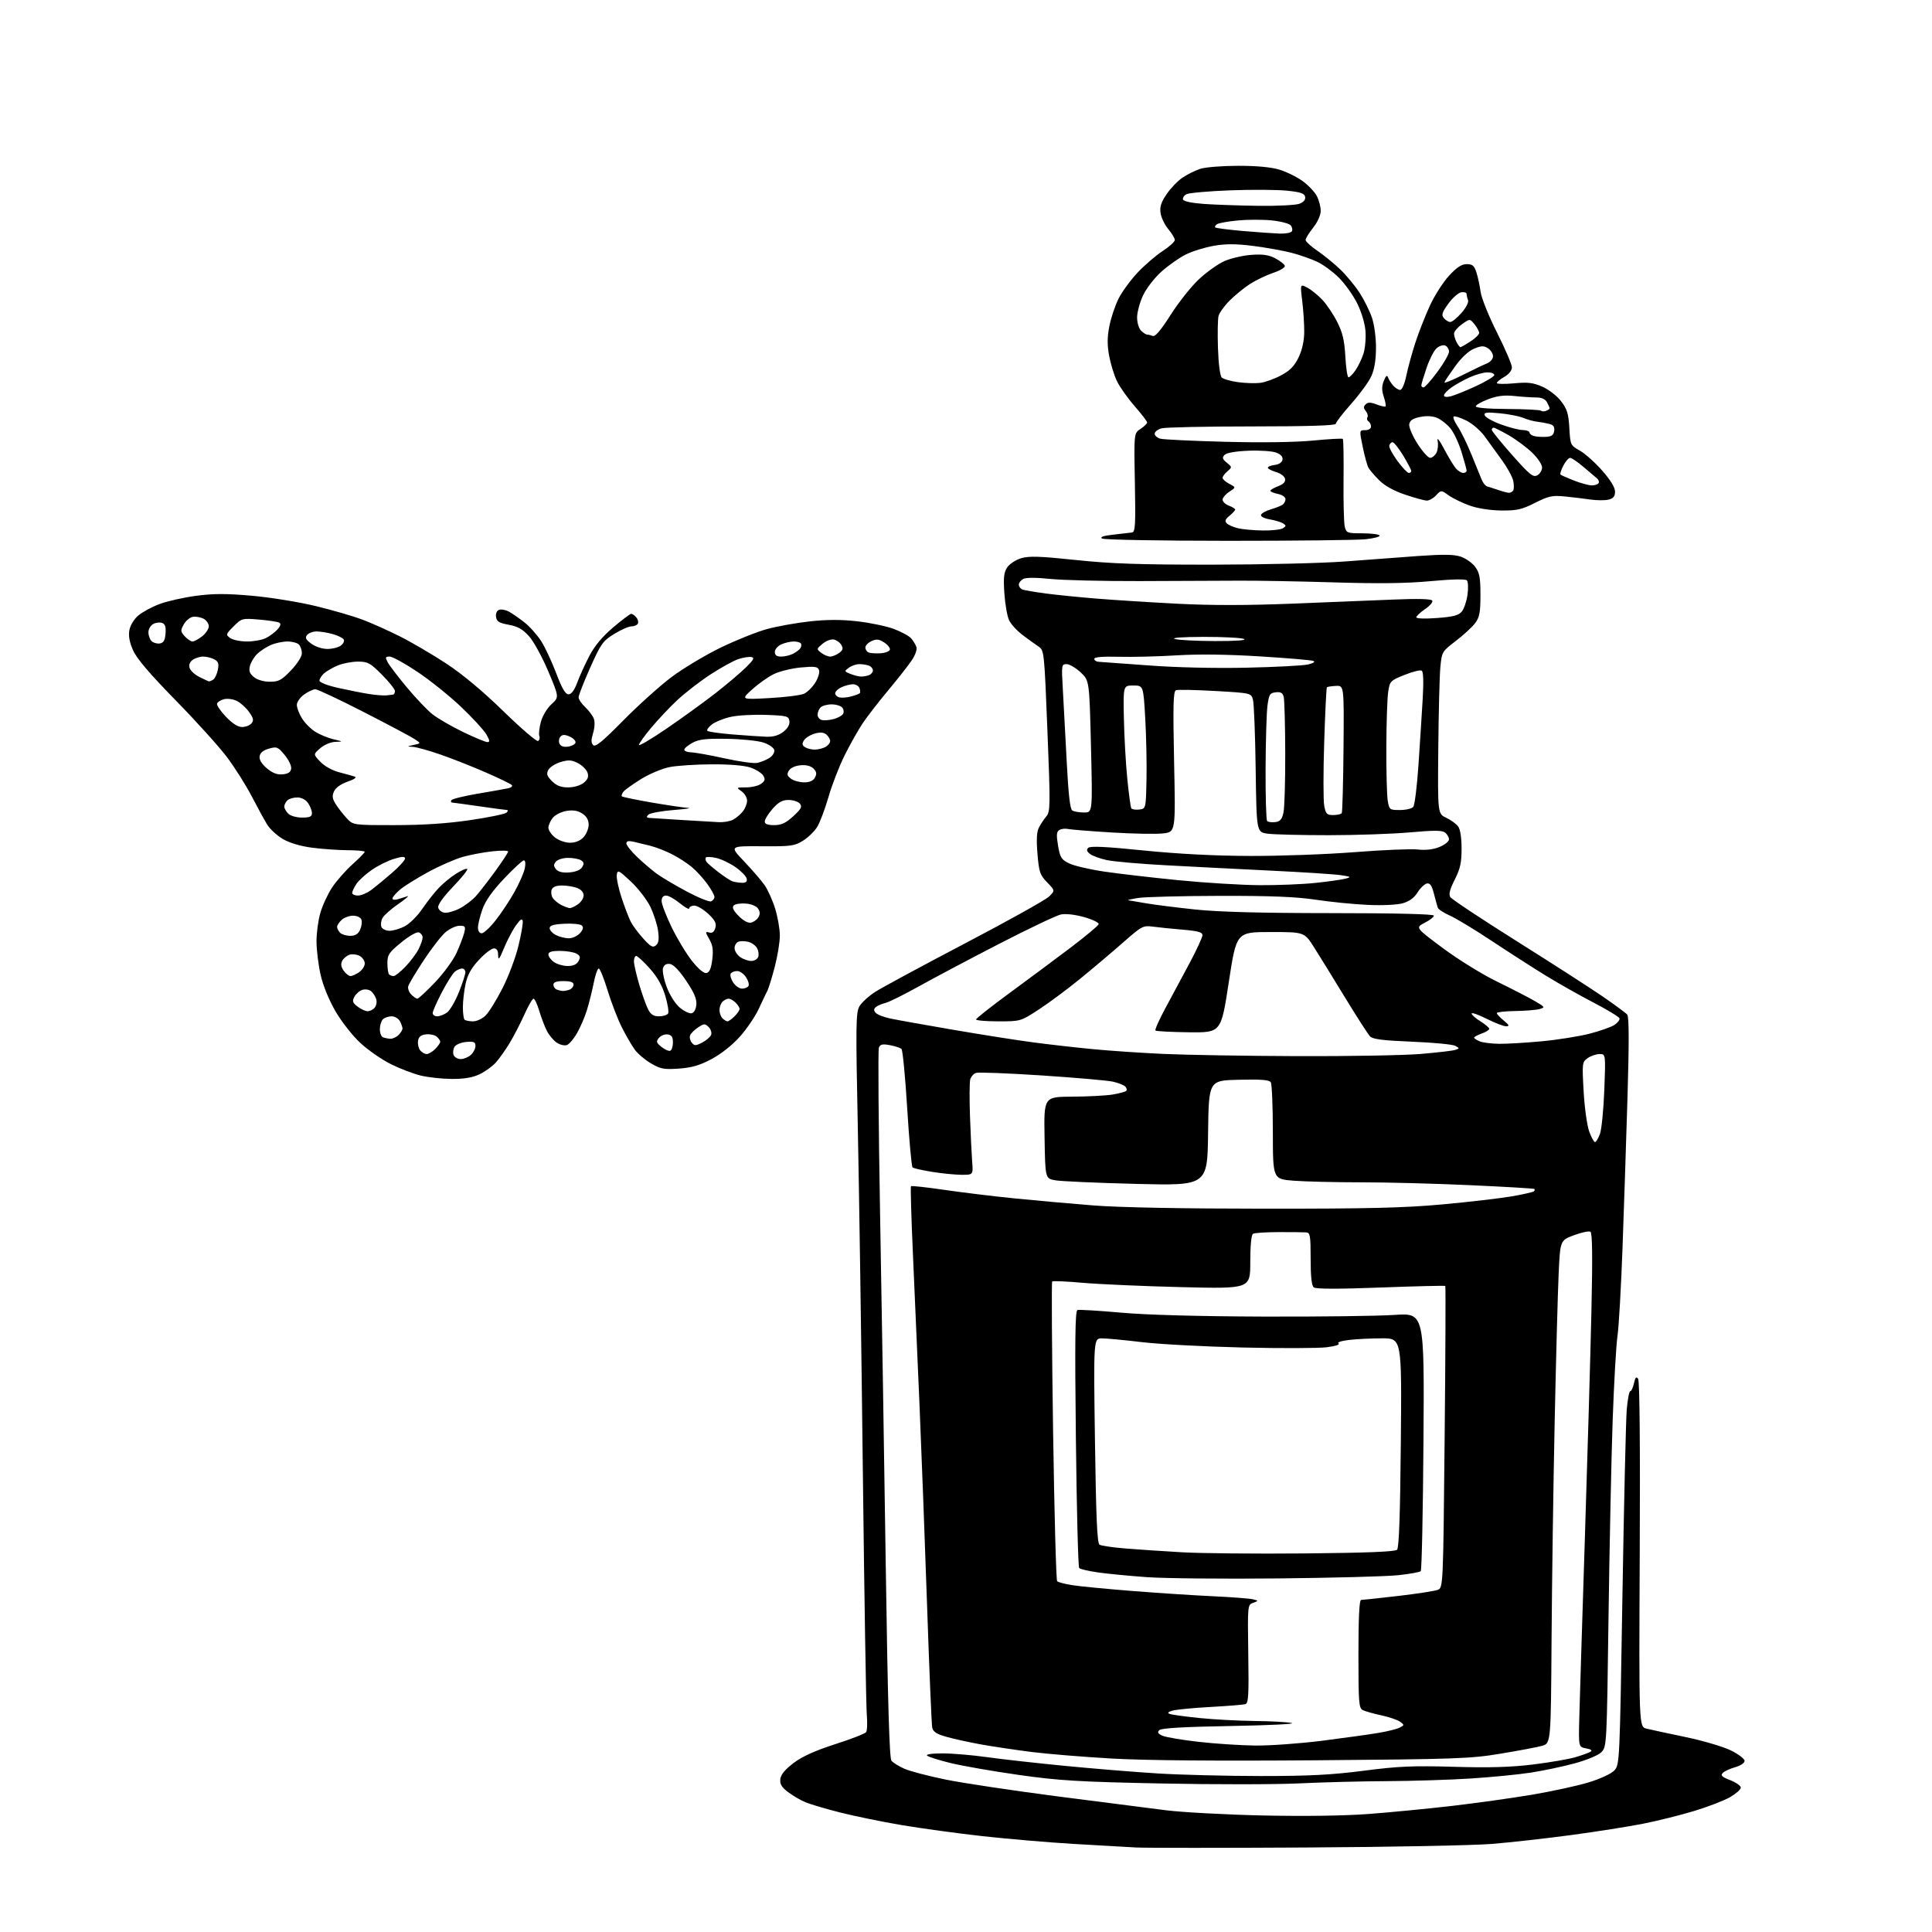 <?xml version="1.0" encoding="UTF-8" standalone="no"?>
<svg 
  version="1.1" 
  xmlns="http://www.w3.org/2000/svg" 
  xmlns:xlink="http://www.w3.org/1999/xlink" 
  xmlns:svg="http://www.w3.org/2000/svg"
  xmlns:rdf="http://www.w3.org/1999/02/22-rdf-syntax-ns#"
  xmlns:cc="http://creativecommons.org/ns#"
  xmlns:dc="http://purl.org/dc/elements/1.1/"
  viewBox="0 0 768 768"
  width="768"
  height="768"
>
<style>svg {background-color: white; }</style>"
<path stroke="none" fill="black" fill-rule="evenodd" d="M519.00,734.41C485.73,734.60 455.35,734.60 451.50,734.40C447.65,734.21 436.40,733.56 426.50,732.97C416.60,732.38 400.40,730.99 390.50,729.89C380.60,728.79 366.16,726.81 358.40,725.50C350.65,724.19 339.65,721.93 333.96,720.49C328.28,719.05 322.05,717.21 320.12,716.40C318.19,715.60 315.10,713.78 313.25,712.37C310.69,710.42 309.96,709.18 310.19,707.19C310.40,705.41 312.10,703.36 315.49,700.80C318.94,698.20 324.04,695.90 331.99,693.34C338.32,691.31 343.85,689.17 344.29,688.57C344.72,687.98 344.84,684.80 344.56,681.50C344.28,678.20 343.57,634.55 342.99,584.50C342.41,534.45 341.51,473.07 340.99,448.11C340.15,407.23 340.21,402.45 341.65,400.01C342.53,398.52 345.33,395.96 347.88,394.31C350.42,392.66 366.45,384.01 383.50,375.07C400.55,366.14 415.61,357.75 416.96,356.43C419.42,354.03 419.42,354.03 416.26,350.76C413.40,347.82 413.02,346.69 412.41,339.42C411.94,333.73 412.11,330.64 413.00,328.93C413.69,327.59 415.02,325.60 415.95,324.50C417.53,322.64 417.56,320.27 416.37,290.50C415.12,259.00 415.06,258.48 412.82,257.00C411.57,256.18 408.74,254.13 406.53,252.45C404.31,250.78 401.89,248.15 401.15,246.61C400.41,245.07 399.55,240.27 399.26,235.94C398.83,229.68 399.05,227.57 400.36,225.58C401.26,224.20 403.75,222.56 405.91,221.91C409.07,220.96 413.32,221.10 427.67,222.61C441.78,224.10 453.12,224.48 482.00,224.46C502.07,224.44 525.70,223.87 534.50,223.20C543.30,222.53 556.47,221.55 563.77,221.02C573.73,220.31 577.96,220.37 580.68,221.28C582.68,221.95 585.25,223.77 586.40,225.32C588.14,227.66 588.50,229.58 588.50,236.50C588.50,243.41 588.14,245.34 586.41,247.68C585.26,249.23 581.80,252.42 578.74,254.76C573.22,258.98 573.15,259.09 572.56,265.26C572.24,268.69 571.87,283.19 571.74,297.48C571.50,323.46 571.50,323.46 574.90,325.08C576.77,325.97 578.91,327.52 579.65,328.54C580.48,329.67 581.00,333.08 581.00,337.34C581.00,342.93 580.47,345.36 578.28,349.68C576.31,353.57 575.82,355.49 576.53,356.61C577.06,357.46 588.85,365.28 602.72,374.00C616.59,382.71 631.97,392.61 636.89,395.98C641.82,399.36 646.31,402.67 646.88,403.35C647.57,404.19 647.60,414.67 646.96,436.04C646.44,453.34 645.55,480.32 644.98,496.00C644.41,511.68 643.51,527.42 642.98,531.00C642.45,534.58 641.59,549.65 641.06,564.50C640.54,579.35 639.80,614.65 639.41,642.94C638.73,693.75 638.69,694.40 636.57,696.52C635.34,697.75 630.83,699.64 625.96,700.96C621.31,702.23 613.45,703.88 608.50,704.65C603.55,705.41 592.75,706.47 584.50,706.99C576.25,707.52 561.40,707.98 551.50,708.03C541.60,708.07 525.85,708.47 516.50,708.92C507.15,709.37 482.40,709.39 461.50,708.96C428.63,708.29 421.00,707.83 405.00,705.56C394.82,704.12 382.68,702.00 378.00,700.87C373.32,699.73 369.07,698.39 368.55,697.90C367.98,697.36 370.43,697.00 374.63,697.00C378.49,697.00 386.34,697.66 392.08,698.46C397.81,699.27 411.73,700.83 423.00,701.93C434.27,703.03 450.93,704.40 460.00,704.96C469.07,705.53 487.61,705.99 501.19,706.00C520.55,706.00 529.40,705.54 542.19,703.88C555.88,702.11 561.62,701.86 577.95,702.33C592.12,702.74 600.67,702.49 609.45,701.41C616.08,700.59 623.64,699.29 626.27,698.51C628.89,697.73 631.59,696.75 632.27,696.32C633.07,695.82 632.44,695.35 630.50,695.01C627.50,694.47 627.50,694.47 627.79,682.98C627.95,676.67 628.95,644.50 630.01,611.50C631.07,578.50 632.25,537.73 632.62,520.90C633.10,499.42 632.98,490.11 632.23,489.64C631.63,489.27 628.68,489.89 625.67,491.02C620.20,493.07 620.20,493.07 619.59,506.28C619.25,513.55 618.54,539.98 618.01,565.00C617.48,590.02 616.92,629.07 616.77,651.78C616.50,693.05 616.50,693.05 612.90,694.02C610.92,694.56 603.49,695.96 596.40,697.13C584.51,699.10 578.75,699.30 523.00,699.74C483.50,700.05 455.39,699.81 442.00,699.05C430.73,698.41 416.32,697.23 410.00,696.43C403.68,695.62 394.68,694.28 390.00,693.44C385.32,692.60 379.14,691.25 376.26,690.43C372.27,689.30 370.92,688.42 370.57,686.73C370.31,685.50 369.39,663.58 368.52,638.00C367.65,612.42 366.29,576.42 365.50,558.00C364.71,539.58 363.53,512.68 362.89,498.23C362.24,483.78 361.90,471.77 362.13,471.53C362.36,471.30 368.39,471.97 375.53,473.01C382.66,474.05 395.25,475.58 403.50,476.40C411.75,477.23 425.70,478.47 434.50,479.17C444.59,479.98 469.72,480.46 502.50,480.47C544.40,480.49 558.23,480.16 573.69,478.74C584.25,477.77 596.56,476.33 601.04,475.55C605.53,474.77 609.46,473.87 609.77,473.56C610.08,473.25 610.15,472.84 609.92,472.63C609.69,472.43 598.25,471.75 584.50,471.13C570.75,470.50 551.17,469.98 541.00,469.99C530.83,469.99 518.79,469.70 514.25,469.35C506.00,468.70 506.00,468.70 505.98,450.10C505.98,439.87 505.60,430.92 505.16,430.22C504.55,429.26 501.28,429.01 492.42,429.22C480.50,429.50 480.50,429.50 480.23,450.41C479.96,471.32 479.96,471.32 451.73,470.62C436.20,470.23 421.70,469.59 419.50,469.19C415.50,468.47 415.50,468.47 415.23,452.23C414.95,436.00 414.95,436.00 426.23,435.94C432.43,435.91 439.64,435.53 442.26,435.10C444.88,434.67 447.32,434.01 447.69,433.64C448.06,433.27 447.89,432.49 447.30,431.90C446.72,431.32 444.50,430.45 442.37,429.97C440.24,429.50 427.55,428.39 414.17,427.51C400.79,426.63 389.03,426.17 388.03,426.49C387.03,426.81 385.97,428.00 385.67,429.14C385.38,430.28 385.34,436.90 385.59,443.85C385.84,450.81 386.23,458.86 386.45,461.75C386.86,467.00 386.86,467.00 382.37,467.00C379.90,467.00 374.65,466.49 370.69,465.86C366.74,465.23 363.17,464.43 362.76,464.07C362.36,463.72 361.40,453.17 360.63,440.63C359.86,428.09 358.84,417.45 358.36,416.99C357.89,416.53 355.82,415.85 353.76,415.47C350.74,414.91 349.89,415.11 349.36,416.51C349.00,417.45 349.22,447.32 349.85,482.87C350.49,518.41 351.51,581.48 352.11,623.00C352.90,676.60 353.55,698.91 354.36,699.91C354.99,700.69 357.31,702.13 359.53,703.11C361.75,704.10 369.18,706.04 376.05,707.43C382.91,708.82 402.70,711.79 420.01,714.04C437.33,716.28 456.90,718.79 463.50,719.61C470.10,720.43 487.43,721.36 502.00,721.68C518.42,722.03 534.40,721.81 544.00,721.09C552.52,720.45 567.38,719.01 577.00,717.90C586.62,716.78 601.01,714.77 608.97,713.43C616.93,712.08 627.08,709.88 631.52,708.52C636.18,707.10 640.50,705.09 641.72,703.78C643.83,701.53 643.87,700.72 644.94,634.50C645.54,597.65 646.32,564.24 646.66,560.25C647.01,556.26 647.64,553.00 648.07,553.00C648.49,553.00 649.15,551.59 649.53,549.87C650.05,547.48 650.45,547.06 651.18,548.12C651.79,548.98 652.03,575.04 651.82,617.96C651.50,686.42 651.50,686.42 654.50,687.16C656.15,687.56 663.12,689.06 670.00,690.50C676.88,691.93 684.98,694.32 688.00,695.80C691.02,697.29 693.50,699.16 693.50,699.97C693.50,700.81 691.91,701.88 689.79,702.48C687.75,703.05 685.52,704.08 684.84,704.76C683.85,705.75 684.45,706.34 687.80,707.65C690.11,708.56 692.00,709.89 692.00,710.61C692.00,711.33 690.09,713.02 687.75,714.38C685.41,715.73 679.00,718.21 673.50,719.88C668.00,721.55 658.81,723.84 653.08,724.97C647.35,726.10 634.52,728.12 624.58,729.46C614.64,730.80 600.42,732.39 593.00,732.99C585.58,733.58 552.27,734.23 519.00,734.41zM499.00,693.88C504.77,693.95 516.70,693.09 525.50,691.98C534.30,690.86 544.42,689.46 548.00,688.85C551.58,688.25 555.37,687.30 556.43,686.74C558.29,685.78 558.29,685.69 556.55,684.41C555.55,683.68 552.20,682.54 549.12,681.88C546.03,681.22 542.71,680.28 541.75,679.80C540.16,679.01 540.00,676.91 540.00,657.46C540.00,643.17 540.35,636.00 541.05,636.00C541.62,636.00 548.21,635.29 555.68,634.43C563.15,633.56 570.26,632.47 571.47,632.01C573.68,631.17 573.68,631.17 574.27,571.35C574.60,538.45 574.71,511.38 574.52,511.19C574.34,511.01 562.78,511.28 548.84,511.81C531.93,512.45 523.08,512.43 522.25,511.76C521.39,511.07 521.00,507.48 521.00,500.38C521.00,491.20 520.80,489.99 519.25,489.89C518.29,489.82 513.37,489.78 508.32,489.78C503.27,489.79 498.66,490.09 498.07,490.46C497.42,490.86 497.00,495.26 497.00,501.72C497.00,512.32 497.00,512.32 469.75,511.66C454.76,511.29 437.16,510.52 430.63,509.95C424.11,509.37 418.54,509.13 418.26,509.41C417.97,509.69 418.14,536.46 418.62,568.88C419.10,601.31 419.83,628.16 420.23,628.56C420.63,628.96 423.33,629.67 426.23,630.13C429.13,630.59 439.82,631.63 450.00,632.43C460.18,633.24 474.57,634.18 482.00,634.52C489.43,634.87 496.60,635.41 497.94,635.73C500.38,636.31 500.38,636.31 498.15,637.14C495.93,637.96 495.92,638.08 496.21,657.50C496.46,674.17 496.28,677.09 495.00,677.44C494.18,677.67 487.94,678.17 481.13,678.55C474.33,678.92 467.58,679.58 466.13,679.99C464.27,680.53 463.94,680.92 465.00,681.32C465.82,681.63 471.13,682.36 476.79,682.94C482.45,683.52 492.35,684.05 498.79,684.12C505.23,684.18 511.85,684.55 513.50,684.93C515.15,685.32 504.24,685.85 489.25,686.11C470.58,686.44 461.64,686.96 460.85,687.75C459.98,688.62 460.28,689.17 462.10,689.98C463.42,690.57 469.90,691.66 476.50,692.41C483.10,693.16 493.23,693.82 499.00,693.88zM508.00,627.45C486.27,627.67 462.88,627.44 456.00,626.95C449.12,626.46 440.40,625.62 436.61,625.09C432.82,624.56 429.39,623.76 428.99,623.31C428.58,622.87 427.99,599.70 427.68,571.84C427.24,532.94 427.38,521.08 428.30,520.76C428.96,520.54 436.70,521.00 445.50,521.79C455.73,522.70 476.11,523.27 502.00,523.36C524.27,523.44 547.83,523.14 554.35,522.70C566.21,521.91 566.21,521.91 565.85,572.87C565.66,600.90 565.17,624.16 564.77,624.56C564.37,624.96 560.32,625.69 555.77,626.17C551.22,626.66 529.73,627.23 508.00,627.45zM518.86,617.51C543.31,617.28 554.57,616.83 555.35,616.05C556.13,615.27 556.59,602.37 556.85,573.46C557.23,532.00 557.23,532.00 549.36,532.01C545.04,532.01 539.11,532.30 536.18,532.66C533.12,533.02 531.38,533.62 532.09,534.06C532.79,534.49 530.78,535.13 527.41,535.55C524.16,535.96 509.12,536.01 494.00,535.66C478.88,535.30 460.88,534.35 454.00,533.53C447.12,532.71 439.97,532.03 438.09,532.02C434.69,532.00 434.69,532.00 435.26,572.64C435.70,603.35 436.14,613.47 437.08,614.05C437.76,614.47 442.41,615.14 447.41,615.55C452.41,615.96 462.57,616.64 470.00,617.06C477.43,617.49 499.41,617.69 518.86,617.51zM634.04,454.00C634.46,454.00 635.34,452.54 636.00,450.75C636.66,448.96 637.44,441.09 637.74,433.25C638.28,419.00 638.28,419.00 635.86,419.00C634.53,419.00 632.42,419.72 631.16,420.60C628.93,422.17 628.88,422.50 629.52,433.85C629.88,440.26 630.87,447.41 631.72,449.75C632.57,452.09 633.62,454.00 634.04,454.00zM179.50,428.89C175.65,428.86 170.15,428.26 167.27,427.56C164.40,426.87 159.12,424.86 155.55,423.10C151.98,421.34 146.53,417.60 143.45,414.78C140.31,411.91 135.93,406.38 133.47,402.18C130.80,397.61 128.46,391.93 127.47,387.60C126.58,383.69 125.84,377.75 125.82,374.39C125.79,371.03 126.48,365.84 127.35,362.87C128.21,359.89 130.33,355.34 132.04,352.75C133.76,350.16 137.38,346.05 140.08,343.62C142.79,341.18 145.00,338.93 145.00,338.60C145.00,338.27 141.96,337.99 138.25,337.97C134.54,337.95 128.17,337.51 124.10,336.98C119.42,336.37 115.14,335.10 112.44,333.52C110.09,332.14 107.28,329.55 106.19,327.76C105.10,325.97 102.33,320.91 100.05,316.52C97.76,312.13 93.36,305.15 90.26,301.02C87.16,296.88 77.96,286.69 69.81,278.37C59.52,267.86 54.35,261.79 52.90,258.52C51.46,255.24 51.01,252.77 51.44,250.46C51.80,248.53 53.31,246.07 55.02,244.64C56.64,243.27 60.44,241.23 63.47,240.10C66.49,238.97 73.00,237.50 77.94,236.85C84.87,235.92 89.95,235.92 100.26,236.83C107.61,237.48 119.02,239.34 125.63,240.95C132.24,242.56 140.54,244.97 144.07,246.30C147.61,247.64 154.32,250.64 159.00,252.99C163.68,255.34 172.00,260.22 177.50,263.84C183.92,268.06 192.03,274.85 200.19,282.80C207.18,289.61 213.35,294.90 213.90,294.56C214.46,294.22 214.68,293.32 214.39,292.57C214.10,291.82 214.38,289.31 215.00,286.98C215.65,284.58 217.47,281.54 219.21,279.95C222.28,277.15 222.28,277.15 217.94,266.85C215.55,261.19 212.10,254.90 210.27,252.88C207.77,250.11 205.80,249.00 202.23,248.35C198.41,247.65 197.44,247.06 197.18,245.24C196.99,243.93 197.48,242.75 198.35,242.42C199.17,242.10 200.89,242.40 202.17,243.07C203.45,243.74 206.26,245.67 208.40,247.35C210.55,249.03 213.58,252.43 215.15,254.89C216.71,257.36 219.40,263.12 221.13,267.69C223.40,273.70 224.75,276.00 226.00,276.00C227.15,276.00 228.32,274.41 229.49,271.25C230.46,268.64 232.64,263.87 234.32,260.65C236.37,256.74 239.50,253.00 243.75,249.40C247.25,246.43 250.48,244.00 250.93,244.00C251.39,244.00 252.30,244.66 252.96,245.46C253.63,246.26 253.88,247.38 253.53,247.96C253.17,248.53 252.02,249.00 250.96,249.00C249.90,249.00 246.83,250.35 244.14,252.01C239.65,254.77 238.87,255.87 234.62,265.38C232.08,271.08 230.00,276.39 230.00,277.19C230.00,278.00 231.17,279.74 232.61,281.08C234.04,282.41 235.59,284.47 236.04,285.65C236.53,286.91 236.41,289.30 235.76,291.42C234.93,294.13 234.94,295.34 235.81,296.21C236.68,297.08 239.58,294.70 247.73,286.43C253.65,280.42 262.27,272.66 266.87,269.20C271.48,265.74 280.25,260.47 286.37,257.49C292.49,254.52 300.80,251.18 304.83,250.08C308.86,248.98 316.54,247.60 321.90,247.01C328.72,246.26 334.39,246.25 340.80,246.98C345.84,247.55 352.39,248.92 355.35,250.03C358.31,251.14 361.40,252.82 362.21,253.77C363.03,254.72 363.96,256.26 364.29,257.19C364.64,258.17 363.84,260.43 362.39,262.56C361.02,264.59 356.84,269.90 353.11,274.37C349.38,278.84 344.87,284.66 343.08,287.30C341.29,289.94 338.04,295.68 335.86,300.04C333.67,304.41 330.75,311.92 329.36,316.74C327.97,321.56 325.94,326.94 324.86,328.70C323.78,330.46 321.23,332.93 319.20,334.20C315.82,336.30 314.41,336.49 302.74,336.40C289.98,336.31 289.98,336.31 295.78,342.40C298.97,345.76 302.64,350.00 303.93,351.84C305.21,353.68 307.11,357.88 308.13,361.18C309.16,364.48 310.00,369.30 310.00,371.90C310.00,374.50 309.09,380.11 307.97,384.37C306.85,388.64 305.54,392.88 305.06,393.81C304.57,394.74 303.03,397.98 301.63,401.00C300.24,404.02 296.86,409.00 294.13,412.07C291.16,415.40 286.66,418.97 282.92,420.96C278.18,423.49 275.04,424.41 269.90,424.78C263.94,425.20 262.60,424.95 258.81,422.73C256.44,421.34 253.54,418.89 252.36,417.29C251.18,415.69 248.87,411.70 247.21,408.42C245.56,405.15 243.01,398.54 241.54,393.73C240.08,388.93 238.49,385.00 238.01,385.00C237.53,385.00 236.63,387.59 236.01,390.75C235.38,393.91 234.17,398.75 233.32,401.50C232.47,404.25 230.71,408.36 229.41,410.63C228.12,412.91 226.30,415.05 225.39,415.41C224.47,415.76 222.67,415.36 221.38,414.51C220.09,413.67 218.32,411.58 217.43,409.86C216.54,408.15 215.17,404.55 214.37,401.87C213.57,399.19 212.55,397.00 212.10,397.00C211.64,397.00 210.01,399.81 208.47,403.25C206.93,406.69 204.32,411.75 202.67,414.50C201.03,417.25 198.51,420.79 197.09,422.38C195.66,423.96 192.70,426.09 190.50,427.10C187.75,428.38 184.32,428.94 179.50,428.89zM183.14,421.00C184.35,421.00 186.17,420.26 187.17,419.35C188.18,418.43 189.00,416.83 189.00,415.78C189.00,414.20 188.38,413.93 185.35,414.19C183.34,414.36 181.25,415.23 180.69,416.11C180.14,417.00 179.96,418.46 180.31,419.36C180.65,420.26 181.93,421.00 183.14,421.00zM515.50,419.83C535.85,419.91 557.90,419.52 564.49,418.98C571.09,418.43 577.35,417.71 578.40,417.37C580.25,416.78 580.26,416.72 578.49,415.73C577.47,415.17 569.76,414.43 561.34,414.09C549.74,413.62 545.69,413.11 544.61,411.98C543.83,411.17 539.35,404.20 534.65,396.50C529.96,388.80 524.41,379.80 522.31,376.50C518.50,370.50 518.50,370.50 505.00,370.50C491.50,370.50 491.50,370.50 488.45,390.50C485.40,410.50 485.40,410.50 472.63,410.35C465.61,410.26 459.61,409.95 459.31,409.65C459.01,409.35 460.78,405.36 463.24,400.80C465.70,396.23 470.03,388.17 472.86,382.88C475.69,377.59 478.00,372.58 478.00,371.75C478.00,370.58 476.22,370.08 470.25,369.57C465.99,369.21 460.64,368.67 458.37,368.36C454.39,367.83 453.93,368.07 446.37,374.72C442.04,378.52 434.45,384.94 429.50,388.98C424.55,393.03 417.18,398.51 413.12,401.17C405.74,406.00 405.74,406.00 396.87,406.00C391.99,406.00 388.00,405.66 388.00,405.25C388.00,404.84 393.97,400.13 401.25,394.79C408.54,389.44 419.43,381.34 425.45,376.79C431.47,372.23 436.55,368.00 436.74,367.39C436.92,366.78 434.35,365.52 430.98,364.57C427.27,363.53 423.64,363.13 421.69,363.53C419.94,363.90 408.94,369.13 397.25,375.15C385.56,381.18 371.16,388.80 365.25,392.10C359.34,395.39 353.38,398.35 352.00,398.68C350.62,399.01 348.93,399.72 348.24,400.27C347.32,400.99 347.27,401.62 348.05,402.56C348.65,403.28 351.24,404.31 353.82,404.86C356.39,405.41 367.73,407.44 379.00,409.37C390.27,411.31 404.68,413.57 411.00,414.40C417.32,415.23 427.90,416.43 434.50,417.06C441.10,417.70 453.70,418.55 462.50,418.95C471.30,419.36 495.15,419.75 515.50,419.83zM169.62,419.00C170.38,419.00 171.90,418.10 173.00,417.00C174.10,415.90 175.00,414.61 175.00,414.12C175.00,413.64 174.35,412.71 173.56,412.05C172.77,411.39 170.86,411.00 169.31,411.18C167.26,411.41 166.41,412.12 166.17,413.81C165.99,415.07 166.39,416.76 167.05,417.56C167.71,418.35 168.86,419.00 169.62,419.00zM266.40,417.70C267.01,417.50 267.50,416.02 267.50,414.42C267.50,412.22 266.98,411.43 265.41,411.20C264.26,411.04 262.70,411.65 261.94,412.57C260.74,414.01 260.87,414.48 262.93,416.15C264.24,417.20 265.80,417.90 266.40,417.70zM279.15,414.42C280.78,413.58 282.37,412.21 282.69,411.37C283.01,410.53 282.56,409.14 281.70,408.27C280.26,406.83 279.89,406.84 277.51,408.40C276.07,409.35 274.64,410.77 274.33,411.57C274.03,412.37 274.32,413.68 274.99,414.49C276.05,415.77 276.57,415.76 279.15,414.42zM596.00,414.93C599.02,414.97 606.61,414.51 612.85,413.93C619.09,413.35 627.61,411.99 631.79,410.93C635.96,409.86 640.44,408.29 641.75,407.43C643.05,406.57 643.96,405.39 643.77,404.80C643.57,404.21 638.93,401.39 633.45,398.54C627.98,395.70 619.45,390.88 614.50,387.84C609.55,384.81 599.88,378.59 593.00,374.03C586.12,369.47 578.58,364.91 576.23,363.90C573.88,362.88 571.76,361.48 571.53,360.78C571.29,360.07 570.60,357.56 569.99,355.19C569.18,352.00 568.45,350.96 567.21,351.20C566.28,351.38 564.62,352.97 563.51,354.74C562.15,356.92 560.23,358.32 557.57,359.07C555.29,359.71 549.43,359.98 543.57,359.70C538.03,359.45 528.77,358.52 523.00,357.65C515.26,356.48 505.27,356.08 485.00,356.12C469.88,356.15 455.25,356.53 452.50,356.95C449.75,357.38 447.95,357.80 448.50,357.87C449.05,357.95 452.20,358.48 455.50,359.06C458.80,359.63 467.57,360.74 475.00,361.53C484.35,362.52 501.01,362.96 529.25,362.98C555.07,362.99 570.00,363.36 570.00,363.98C570.00,364.51 568.34,365.80 566.31,366.85C562.62,368.74 562.62,368.74 573.56,376.89C579.61,381.40 589.19,387.32 595.00,390.15C600.77,392.96 607.50,396.43 609.96,397.85C614.23,400.33 614.31,400.46 611.96,401.12C610.60,401.49 606.24,401.85 602.25,401.90C598.26,401.96 595.00,402.32 595.00,402.71C595.00,403.10 596.24,404.44 597.75,405.68C599.96,407.49 600.15,407.94 598.72,407.96C597.74,407.98 594.26,406.64 590.97,404.99C587.69,403.33 585.00,402.39 585.00,402.90C585.00,403.42 586.58,404.81 588.50,406.00C590.42,407.19 592.00,408.53 592.00,408.98C592.00,409.44 590.65,410.27 589.00,410.85C587.35,411.43 586.00,412.16 586.00,412.48C586.00,412.80 587.01,413.47 588.25,413.97C589.49,414.47 592.98,414.90 596.00,414.93zM155.18,412.92C156.10,412.96 157.56,412.29 158.43,411.43C159.29,410.56 160.00,409.41 160.00,408.86C160.00,408.32 159.53,407.00 158.96,405.93C158.40,404.87 156.91,404.00 155.66,404.00C154.42,404.00 152.86,404.54 152.20,405.20C151.54,405.86 151.00,407.62 151.00,409.12C151.00,410.61 151.56,412.06 152.25,412.34C152.94,412.62 154.26,412.88 155.18,412.92zM188.03,406.00C189.55,406.00 191.77,404.95 193.11,403.59C194.43,402.27 197.41,397.43 199.75,392.84C202.09,388.26 204.93,380.74 206.05,376.14C207.18,371.54 207.96,367.05 207.79,366.15C207.56,364.95 206.84,365.42 205.07,367.90C203.74,369.76 201.62,373.81 200.35,376.89C198.51,381.37 198.04,381.95 198.02,379.75C198.01,377.85 197.48,377.00 196.32,377.00C195.40,377.00 192.73,379.05 190.39,381.56C187.30,384.88 185.84,387.50 185.07,391.11C184.48,393.86 184.00,398.03 184.00,400.38C184.00,402.74 184.30,404.97 184.67,405.33C185.03,405.70 186.55,406.00 188.03,406.00zM289.20,406.00C289.64,406.00 290.90,405.10 292.00,404.00C293.10,402.90 294.00,401.58 294.00,401.07C294.00,400.56 293.29,399.44 292.43,398.57C291.56,397.71 290.30,397.00 289.63,397.00C288.95,397.00 287.86,397.54 287.20,398.20C286.54,398.86 286.00,400.34 286.00,401.50C286.00,402.66 286.54,404.14 287.20,404.80C287.86,405.46 288.76,406.00 289.20,406.00zM173.78,404.00C174.76,404.00 176.50,403.34 177.66,402.52C178.82,401.71 180.94,398.11 182.38,394.51C183.82,390.92 185.00,387.31 185.00,386.49C185.00,385.67 184.41,385.00 183.69,385.00C182.97,385.00 181.68,385.56 180.82,386.25C179.97,386.94 177.63,390.64 175.63,394.47C173.63,398.30 172.00,402.01 172.00,402.72C172.00,403.42 172.80,404.00 173.78,404.00zM261.97,404.00C263.57,404.00 265.19,403.50 265.57,402.89C265.94,402.28 265.43,399.09 264.44,395.79C263.20,391.70 261.22,388.24 258.22,384.90C255.80,382.20 253.41,380.00 252.91,380.00C252.41,380.00 252.00,380.96 252.00,382.14C252.00,383.32 252.95,387.48 254.11,391.39C255.27,395.30 256.86,399.74 257.64,401.25C258.69,403.30 259.80,404.00 261.97,404.00zM274.88,402.79C275.87,402.60 276.62,401.28 276.80,399.41C277.02,397.13 275.98,394.66 272.80,389.92C270.08,385.85 267.71,383.39 266.34,383.19C264.90,382.99 263.96,383.54 263.56,384.82C263.22,385.89 263.88,389.27 265.03,392.34C266.23,395.56 268.41,399.01 270.19,400.51C271.88,401.93 273.99,402.96 274.88,402.79zM146.13,401.98C147.02,401.99 148.30,401.35 148.96,400.55C149.62,399.75 149.89,398.22 149.54,397.14C149.20,396.06 148.29,394.65 147.51,394.01C146.73,393.36 145.17,393.13 144.05,393.49C142.92,393.84 141.49,395.08 140.88,396.22C139.94,397.98 140.14,398.60 142.13,400.13C143.43,401.14 145.23,401.97 146.13,401.98zM165.91,397.00C166.34,397.00 169.47,394.10 172.87,390.56C176.28,387.01 180.14,381.72 181.47,378.81C182.79,375.89 184.18,372.26 184.55,370.75C185.14,368.30 184.94,368.00 182.69,368.00C181.29,368.00 178.80,369.14 177.15,370.53C175.50,371.92 171.57,376.96 168.42,381.75C165.27,386.53 162.51,391.17 162.27,392.07C162.04,392.97 162.59,394.44 163.49,395.35C164.40,396.26 165.49,397.00 165.91,397.00zM223.67,393.92C224.31,393.96 225.55,393.73 226.42,393.39C227.29,393.06 228.00,392.16 228.00,391.39C228.00,390.43 226.75,390.00 224.00,390.00C221.22,390.00 220.00,390.43 220.00,391.42C220.00,392.20 220.56,393.06 221.25,393.34C221.94,393.62 223.03,393.88 223.67,393.92zM294.96,393.00C296.02,393.00 297.17,392.53 297.53,391.96C297.88,391.38 297.45,389.81 296.56,388.46C295.68,387.11 294.09,386.00 293.04,386.00C291.98,386.00 290.83,386.47 290.47,387.04C290.12,387.62 290.55,389.19 291.44,390.54C292.32,391.89 293.91,393.00 294.96,393.00zM139.33,388.00C140.01,388.00 141.56,387.30 142.78,386.44C144.00,385.59 145.00,384.03 145.00,382.98C145.00,381.93 144.08,380.58 142.96,379.98C141.84,379.38 140.04,379.17 138.96,379.51C137.88,379.86 136.57,380.94 136.05,381.91C135.38,383.16 135.55,384.34 136.60,385.85C137.43,387.03 138.66,388.00 139.33,388.00zM156.46,388.00C157.09,388.00 159.21,386.31 161.19,384.25C163.16,382.19 165.50,379.06 166.39,377.30C167.28,375.54 168.00,373.45 168.00,372.66C168.00,371.86 167.34,370.96 166.54,370.65C165.68,370.33 162.76,371.98 159.54,374.60C154.59,378.63 154.00,379.52 154.00,382.89C154.00,384.97 154.30,386.97 154.67,387.33C155.03,387.70 155.84,388.00 156.46,388.00zM280.82,386.80C282.02,386.57 282.68,385.04 283.13,381.49C283.61,377.69 283.34,375.76 281.98,373.37C280.30,370.40 280.30,370.26 281.97,370.70C283.17,371.02 283.93,370.43 284.36,368.83C284.86,367.01 284.24,365.79 281.52,363.25C279.60,361.46 277.12,360.00 276.01,360.00C274.91,360.00 274.00,360.48 274.00,361.07C274.00,361.66 272.32,360.76 270.27,359.07C268.22,357.38 265.75,356.00 264.77,356.00C263.62,356.00 263.00,356.76 263.00,358.18C263.00,359.37 264.78,364.04 266.96,368.54C269.14,373.04 272.77,379.06 275.03,381.92C277.60,385.17 279.77,387.00 280.82,386.80zM225.69,384.00C227.88,384.00 229.27,383.37 229.98,382.04C230.82,380.47 230.64,379.88 229.08,379.04C228.01,378.47 225.08,378.00 222.57,378.00C219.25,378.00 218.00,378.40 218.00,379.44C218.00,380.24 219.00,381.59 220.22,382.44C221.44,383.30 223.90,384.00 225.69,384.00zM298.62,382.00C299.81,382.00 301.06,381.29 301.39,380.43C301.72,379.56 301.53,377.99 300.97,376.94C300.40,375.89 298.83,374.74 297.47,374.40C296.12,374.06 294.33,374.04 293.50,374.36C292.68,374.68 292.00,375.83 292.00,376.91C292.00,378.00 293.00,379.59 294.22,380.44C295.44,381.30 297.42,382.00 298.62,382.00zM260.74,375.80C261.83,374.89 262.05,373.40 261.60,370.04C261.26,367.54 259.85,363.19 258.48,360.38C257.10,357.56 253.62,353.06 250.74,350.38C245.87,345.84 245.48,345.66 245.18,347.78C245.00,349.03 245.85,353.08 247.06,356.78C248.28,360.47 249.91,364.76 250.69,366.31C251.47,367.86 253.72,370.90 255.69,373.07C258.64,376.34 259.52,376.82 260.74,375.80zM226.10,372.99C227.52,372.99 229.51,372.09 230.52,370.98C231.78,369.59 232.03,368.63 231.32,367.92C230.76,367.36 227.64,367.03 224.40,367.20C220.01,367.42 218.50,367.88 218.50,368.97C218.50,369.78 219.62,371.01 221.00,371.71C222.38,372.40 224.67,372.98 226.10,372.99zM139.22,372.00C141.24,372.00 142.36,371.31 143.15,369.56C143.76,368.22 143.99,366.42 143.66,365.56C143.32,364.68 141.89,364.00 140.36,364.00C138.87,364.00 136.83,364.74 135.83,365.65C134.82,366.57 134.00,367.83 134.00,368.45C134.00,369.08 134.54,370.14 135.20,370.80C135.86,371.46 137.67,372.00 139.22,372.00zM191.48,371.00C192.29,371.00 194.77,368.71 196.98,365.90C199.20,363.10 202.58,358.00 204.50,354.57C206.41,351.15 208.27,346.91 208.62,345.17C208.99,343.30 208.84,342.00 208.25,342.00C207.70,342.00 204.16,345.27 200.38,349.26C195.65,354.26 192.95,358.08 191.75,361.51C190.78,364.26 189.99,367.51 190.00,368.75C190.00,370.07 190.61,371.00 191.48,371.00zM154.87,370.00C156.33,370.00 159.09,369.17 160.99,368.15C162.89,367.13 165.95,364.09 167.78,361.40C169.62,358.70 172.52,354.99 174.23,353.15C175.94,351.31 179.11,348.69 181.27,347.33C183.42,345.97 185.44,345.11 185.76,345.42C186.07,345.74 183.52,348.91 180.09,352.49C176.25,356.48 173.98,359.66 174.19,360.74C174.37,361.71 175.49,362.64 176.68,362.81C177.87,362.98 180.57,362.23 182.67,361.15C184.78,360.07 187.66,357.90 189.07,356.34C190.49,354.78 193.97,350.29 196.82,346.38C199.67,342.46 202.00,338.91 202.00,338.50C202.00,338.08 199.19,338.04 195.75,338.41C192.31,338.78 187.03,339.77 184.00,340.62C180.97,341.47 174.81,344.16 170.29,346.61C165.78,349.06 160.71,352.21 159.04,353.62C157.37,355.03 156.00,356.62 156.00,357.16C156.00,357.71 156.97,357.83 158.25,357.43C159.49,357.04 161.18,356.51 162.00,356.25C162.82,355.98 161.15,357.40 158.28,359.39C155.41,361.38 152.60,363.87 152.04,364.93C151.47,365.99 151.28,367.56 151.61,368.43C151.95,369.31 153.38,370.00 154.87,370.00zM298.37,366.79C299.43,366.63 300.79,365.71 301.39,364.75C302.19,363.48 302.19,362.52 301.39,361.25C300.74,360.21 298.76,359.37 296.52,359.18C294.44,359.01 292.26,359.34 291.67,359.93C290.93,360.67 291.47,361.88 293.53,364.03C295.22,365.79 297.26,366.96 298.37,366.79zM226.53,360.99C227.09,360.99 228.56,360.30 229.78,359.44C231.00,358.59 232.00,357.00 232.00,355.92C232.00,354.73 230.99,353.57 229.43,352.98C228.02,352.44 225.31,352.00 223.40,352.00C221.12,352.00 219.72,352.56 219.31,353.64C218.96,354.54 219.13,356.00 219.69,356.89C220.24,357.77 221.78,359.06 223.10,359.74C224.42,360.41 225.96,360.98 226.53,360.99zM282.65,358.30C283.39,358.02 284.00,357.23 284.00,356.54C284.00,355.86 282.72,353.53 281.15,351.36C279.58,349.20 276.82,346.18 275.01,344.66C273.20,343.14 269.63,340.83 267.09,339.55C264.55,338.26 260.67,336.75 258.48,336.20C256.29,335.65 253.26,334.92 251.75,334.58C249.83,334.15 249.00,334.36 249.00,335.27C249.00,335.99 250.91,338.41 253.25,340.64C255.59,342.87 259.07,345.86 261.00,347.27C262.93,348.69 268.28,351.87 272.90,354.33C277.52,356.80 281.91,358.59 282.65,358.30zM142.31,356.00C143.57,356.00 145.96,354.99 147.62,353.75C149.27,352.51 152.96,349.48 155.81,347.00C158.66,344.52 161.00,341.96 161.00,341.30C161.00,340.38 159.97,340.41 156.63,341.41C154.22,342.13 150.24,344.11 147.78,345.81C145.32,347.50 142.56,350.02 141.65,351.41C140.74,352.79 140.00,354.40 140.00,354.96C140.00,355.53 141.04,356.00 142.31,356.00zM500.50,351.87C507.65,351.92 517.70,351.52 522.82,350.98C527.95,350.44 533.35,349.68 534.82,349.29C537.25,348.64 537.08,348.51 533.00,347.89C530.52,347.52 517.92,346.70 505.00,346.08C492.07,345.45 473.25,344.49 463.17,343.94C453.10,343.40 442.68,342.48 440.03,341.91C437.39,341.35 434.38,340.26 433.36,339.51C432.03,338.52 431.81,337.82 432.58,337.04C433.36,336.25 439.44,336.53 454.58,338.07C468.37,339.46 482.83,340.21 497.00,340.25C508.82,340.29 527.50,339.61 538.50,338.74C549.50,337.87 560.76,337.40 563.53,337.69C566.88,338.04 569.80,337.69 572.28,336.66C574.33,335.80 576.00,334.46 576.00,333.67C576.00,332.89 575.33,331.69 574.51,331.01C573.34,330.04 570.32,330.01 560.49,330.88C553.60,331.50 539.03,332.00 528.12,332.00C517.21,332.00 506.30,331.73 503.89,331.40C499.50,330.79 499.50,330.79 499.15,305.85C498.96,292.13 498.48,279.69 498.08,278.20C497.36,275.50 497.36,275.50 483.08,274.68C475.23,274.23 468.20,274.09 467.47,274.37C466.39,274.79 466.25,280.09 466.72,302.79C467.31,330.71 467.31,330.71 462.40,331.29C459.71,331.61 450.52,331.45 442.00,330.93C433.48,330.41 425.60,329.78 424.49,329.53C423.39,329.28 421.85,329.47 421.09,329.95C419.98,330.63 419.88,331.92 420.59,336.16C421.40,340.91 421.89,341.69 425.01,343.22C426.95,344.17 433.25,345.63 439.01,346.48C444.78,347.33 458.05,348.87 468.50,349.90C478.95,350.93 493.35,351.81 500.50,351.87zM294.82,350.92C296.50,350.98 297.05,350.52 296.82,349.29C296.64,348.36 294.66,346.30 292.42,344.73C290.18,343.16 286.70,341.50 284.67,341.04C282.65,340.58 280.80,340.52 280.56,340.90C280.32,341.28 280.44,342.04 280.82,342.57C281.19,343.11 283.30,344.94 285.50,346.63C287.70,348.32 290.18,349.96 291.00,350.28C291.82,350.59 293.55,350.88 294.82,350.92zM226.31,346.80C228.81,346.61 230.71,345.84 231.40,344.72C232.25,343.35 232.16,342.73 231.00,341.99C230.18,341.46 227.87,341.02 225.87,341.02C223.85,341.01 221.69,341.66 221.00,342.50C220.01,343.70 220.01,344.31 221.04,345.55C221.90,346.59 223.64,347.00 226.31,346.80zM226.60,335.00C228.73,335.00 230.65,334.22 231.96,332.81C233.08,331.61 234.00,329.37 234.00,327.83C234.00,325.96 233.18,324.51 231.48,323.40C229.72,322.24 227.83,321.93 225.23,322.34C223.18,322.67 220.71,323.90 219.75,325.08C218.79,326.26 218.00,328.04 218.00,329.04C218.00,330.04 219.19,331.79 220.63,332.93C222.10,334.08 224.75,335.00 226.60,335.00zM156.94,328.00C168.21,327.99 177.79,327.36 186.93,326.01C194.32,324.93 200.82,323.58 201.38,323.02C201.98,322.42 202.01,321.99 201.45,321.98C200.93,321.97 196.00,321.31 190.50,320.51C185.00,319.72 180.14,319.05 179.69,319.03C179.25,319.01 179.13,318.59 179.44,318.09C179.75,317.59 184.39,316.44 189.75,315.53C195.11,314.62 200.58,313.66 201.89,313.38C203.27,313.10 203.91,312.52 203.39,312.03C202.90,311.55 198.22,309.29 193.00,307.01C187.78,304.72 179.70,301.54 175.06,299.93C170.42,298.32 165.47,296.95 164.06,296.88C161.64,296.77 161.66,296.73 164.45,296.13C167.41,295.50 167.41,295.50 164.74,293.75C163.27,292.78 154.16,287.95 144.50,283.00C134.83,278.05 126.23,274.00 125.37,274.00C124.51,274.00 122.50,274.93 120.90,276.07C119.30,277.21 118.00,279.06 118.00,280.20C118.00,281.34 118.92,283.76 120.05,285.58C121.18,287.41 123.58,289.81 125.39,290.93C127.20,292.05 130.44,293.38 132.59,293.88C136.44,294.79 136.45,294.80 133.31,294.90C131.48,294.96 128.91,296.04 127.31,297.42C124.50,299.85 124.50,299.85 127.34,302.82C129.00,304.56 132.09,306.28 134.84,306.99C137.40,307.65 140.18,308.43 141.00,308.71C141.92,309.03 140.83,309.81 138.18,310.72C135.53,311.64 133.45,313.12 132.79,314.57C131.94,316.42 132.09,317.51 133.49,319.71C134.46,321.24 136.41,323.74 137.82,325.25C140.37,328.00 140.37,328.00 156.94,328.00zM307.75,328.00C310.65,327.99 312.38,327.19 315.34,324.46C318.50,321.56 318.97,320.67 317.97,319.47C317.30,318.66 315.28,318.00 313.48,318.00C310.99,318.00 309.47,318.84 307.10,321.53C305.40,323.48 304.00,325.73 304.00,326.53C304.00,327.56 305.12,328.00 307.75,328.00zM285.82,326.83C287.64,326.92 290.11,326.50 291.32,325.88C292.52,325.27 294.28,323.81 295.23,322.63C296.18,321.46 296.97,319.51 296.98,318.31C296.99,317.10 296.00,315.41 294.78,314.56C292.61,313.04 292.65,313.00 296.59,313.00C298.80,313.00 301.49,312.35 302.56,311.56C304.11,310.41 304.28,309.75 303.40,308.31C302.80,307.31 300.55,305.89 298.40,305.14C295.95,304.29 290.23,303.80 283.00,303.83C276.68,303.85 269.10,304.35 266.17,304.93C263.23,305.51 258.18,307.62 254.93,309.63C251.68,311.63 248.50,313.90 247.87,314.66C247.23,315.42 246.94,316.28 247.22,316.56C247.50,316.84 252.86,317.95 259.12,319.03C265.38,320.10 271.85,321.06 273.50,321.14C275.15,321.23 272.54,321.61 267.70,322.00C262.86,322.39 258.38,323.22 257.75,323.85C256.88,324.72 256.96,325.03 258.05,325.13C258.85,325.20 264.68,325.58 271.00,325.96C277.32,326.34 283.99,326.73 285.82,326.83zM506.93,326.80C508.88,326.56 509.60,325.73 510.20,323.00C510.62,321.07 510.94,310.42 510.90,299.32C510.87,288.22 510.60,278.18 510.29,277.01C509.88,275.42 509.09,274.97 507.12,275.20C504.79,275.47 504.43,276.05 503.84,280.50C503.47,283.25 503.14,294.54 503.09,305.58C503.04,316.63 503.32,325.99 503.71,326.38C504.10,326.77 505.55,326.96 506.93,326.80zM120.07,325.00C123.17,325.00 124.00,324.62 124.00,323.22C124.00,322.24 123.30,320.44 122.44,319.22C121.48,317.84 119.84,317.00 118.14,317.00C116.63,317.00 114.86,317.54 114.20,318.20C113.54,318.86 113.00,319.95 113.00,320.63C113.00,321.30 113.71,322.56 114.57,323.43C115.47,324.32 117.83,325.00 120.07,325.00zM529.99,324.00C531.58,324.00 533.10,323.65 533.37,323.22C533.63,322.78 533.95,311.20 534.07,297.47C534.28,272.50 534.28,272.50 531.07,272.66C529.30,272.74 527.68,272.99 527.46,273.20C527.25,273.42 526.76,283.27 526.39,295.09C526.01,306.92 526.01,318.26 526.40,320.29C527.01,323.56 527.44,324.00 529.99,324.00zM430.91,322.98C434.32,323.00 434.32,323.00 433.68,296.75C433.04,270.50 433.04,270.50 429.54,267.25C427.61,265.46 425.10,264.00 423.97,264.00C421.99,264.00 421.93,264.39 422.48,273.75C422.79,279.11 423.49,292.02 424.02,302.44C424.69,315.66 425.36,321.61 426.24,322.17C426.93,322.61 429.03,322.98 430.91,322.98zM452.84,321.81C455.50,321.50 455.50,321.50 455.75,310.00C455.89,303.68 455.66,292.65 455.25,285.50C454.50,272.50 454.50,272.50 450.50,272.50C446.50,272.50 446.50,272.50 446.76,285.50C446.90,292.65 447.51,303.45 448.11,309.50C448.71,315.55 449.43,320.86 449.70,321.31C449.97,321.75 451.38,321.98 452.84,321.81zM556.51,322.00C558.84,322.00 561.22,321.44 561.79,320.75C562.37,320.06 563.30,312.52 563.87,304.00C564.44,295.47 565.20,283.71 565.54,277.86C565.95,270.96 565.81,267.00 565.15,266.59C564.58,266.24 561.50,267.00 558.31,268.29C552.68,270.55 552.48,270.76 551.82,275.06C551.45,277.50 551.12,287.38 551.09,297.00C551.05,306.62 551.30,316.19 551.64,318.25C552.24,321.90 552.38,322.00 556.51,322.00zM225.84,313.00C228.15,313.00 230.70,312.25 232.02,311.19C233.66,309.86 234.07,308.79 233.56,307.18C233.17,305.97 231.47,304.26 229.77,303.38C227.22,302.06 226.00,301.98 222.85,302.93C220.75,303.56 218.56,304.96 217.98,306.04C217.12,307.64 217.39,308.48 219.42,310.51C221.23,312.32 222.98,313.00 225.84,313.00zM319.66,311.00C321.87,311.00 323.27,310.37 323.96,309.07C324.75,307.60 324.61,306.75 323.37,305.52C322.34,304.48 320.48,304.00 318.23,304.20C316.15,304.38 314.25,305.24 313.60,306.31C312.72,307.75 312.89,308.41 314.44,309.56C315.51,310.35 317.86,311.00 319.66,311.00zM112.39,307.80C114.63,307.58 115.57,306.94 115.75,305.50C115.88,304.40 114.70,301.96 113.12,300.07C110.46,296.88 110.01,296.71 106.88,297.60C104.62,298.25 103.40,299.26 103.20,300.65C103.00,302.00 104.02,303.68 106.09,305.42C108.36,307.33 110.17,308.02 112.39,307.80zM301.00,303.27C302.38,302.99 304.54,302.11 305.81,301.32C307.09,300.52 307.98,299.12 307.80,298.19C307.62,297.25 305.71,295.92 303.49,295.18C301.29,294.45 294.77,293.78 289.00,293.69C280.62,293.55 277.84,293.87 275.25,295.28C273.46,296.26 272.00,297.49 272.00,298.03C272.00,298.56 273.24,299.03 274.75,299.07C276.26,299.10 282.23,300.18 288.00,301.45C293.77,302.73 299.62,303.55 301.00,303.27zM323.82,297.98C325.09,297.99 327.00,297.53 328.07,296.96C329.13,296.40 330.00,295.33 330.00,294.59C330.00,293.85 329.32,292.68 328.48,291.98C327.41,291.10 326.03,290.99 323.83,291.62C322.12,292.11 320.21,293.31 319.60,294.29C318.75,295.65 318.84,296.27 320.00,297.01C320.82,297.54 322.54,297.98 323.82,297.98zM225.67,296.82C227.14,296.64 228.53,295.94 228.75,295.26C228.97,294.58 227.98,293.49 226.55,292.84C224.65,291.97 223.65,291.95 222.84,292.76C222.23,293.37 222.02,294.60 222.36,295.50C222.78,296.58 223.90,297.03 225.67,296.82zM265.25,289.44C271.44,285.20 280.10,278.92 284.50,275.49C288.90,272.05 294.28,267.50 296.45,265.37C299.58,262.32 300.05,261.44 298.69,261.18C297.75,261.00 295.42,261.37 293.51,262.00C291.60,262.63 286.60,265.39 282.39,268.13C278.19,270.88 272.27,275.46 269.23,278.31C266.19,281.16 261.53,286.11 258.86,289.30C256.18,292.49 254.00,295.56 254.00,296.12C254.00,296.68 259.06,293.68 265.25,289.44zM193.75,295.00C194.80,295.00 194.70,294.29 193.31,291.90C192.31,290.19 187.79,285.27 183.25,280.96C178.72,276.66 170.93,270.40 165.94,267.07C160.95,263.73 155.98,261.00 154.90,261.00C153.17,261.00 153.08,261.28 154.11,263.25C154.76,264.49 158.18,268.97 161.70,273.20C165.22,277.44 169.80,282.26 171.89,283.91C173.98,285.57 179.45,288.74 184.04,290.96C188.64,293.18 193.01,295.00 193.75,295.00zM304.62,292.86C307.45,292.96 309.57,292.34 311.42,290.88C313.14,289.53 314.00,288.00 313.80,286.63C313.52,284.66 312.81,284.48 304.50,284.18C299.55,284.00 293.25,284.35 290.50,284.96C287.75,285.57 284.38,286.92 283.01,287.96C281.65,289.01 280.83,290.16 281.19,290.53C281.56,290.89 286.05,291.53 291.18,291.95C296.30,292.37 302.35,292.78 304.62,292.86zM96.22,289.00C97.62,289.00 99.30,288.34 99.97,287.54C100.95,286.36 100.76,285.47 99.01,283.02C97.82,281.34 95.64,279.37 94.17,278.64C92.70,277.91 90.41,277.60 89.07,277.94C87.74,278.28 86.48,279.06 86.27,279.68C86.07,280.30 87.65,282.65 89.79,284.90C92.35,287.59 94.56,289.00 96.22,289.00zM331.43,285.83C333.04,285.39 334.70,284.48 335.12,283.80C335.54,283.12 335.41,281.99 334.82,281.28C334.23,280.58 332.33,280.00 330.58,280.00C328.83,280.00 326.86,280.54 326.20,281.20C325.54,281.86 325.00,283.18 325.00,284.13C325.00,285.08 325.79,286.03 326.75,286.24C327.71,286.45 329.82,286.26 331.43,285.83zM305.83,277.50C312.07,277.16 318.26,276.38 319.61,275.77C320.95,275.16 322.98,273.15 324.12,271.30C325.26,269.46 325.92,267.22 325.57,266.33C325.05,264.98 323.88,264.82 318.34,265.33C314.71,265.67 309.88,266.85 307.62,267.96C305.35,269.06 301.48,271.80 299.00,274.04C294.50,278.12 294.50,278.12 305.83,277.50zM338.39,276.84C339.97,276.41 341.49,275.84 341.76,275.57C342.03,275.31 341.98,274.39 341.65,273.54C341.33,272.69 340.17,272.00 339.08,272.00C337.99,272.00 335.95,272.52 334.55,273.16C333.15,273.80 332.00,274.89 332.00,275.59C332.00,276.28 332.79,277.03 333.75,277.24C334.71,277.45 336.80,277.27 338.39,276.84zM153.50,276.43C154.60,276.34 155.84,276.20 156.25,276.13C156.66,276.06 157.00,275.42 157.00,274.70C157.00,273.99 154.67,271.07 151.82,268.20C147.16,263.52 146.21,263.00 142.29,263.00C139.90,263.00 136.28,263.69 134.25,264.54C132.23,265.38 129.77,266.80 128.79,267.69C127.80,268.58 127.00,269.87 127.00,270.55C127.00,271.29 130.14,272.50 134.68,273.51C138.91,274.45 144.42,275.53 146.93,275.92C149.45,276.30 152.40,276.53 153.50,276.43zM83.00,270.85C83.28,270.92 84.06,270.62 84.73,270.18C85.41,269.75 86.25,268.00 86.59,266.29C87.09,263.81 86.80,262.97 85.17,262.09C84.05,261.49 82.06,261.00 80.76,261.00C79.45,261.00 77.57,261.60 76.57,262.33C75.39,263.19 74.98,264.32 75.39,265.58C75.74,266.63 77.48,268.23 79.26,269.11C81.04,270.00 82.72,270.78 83.00,270.85zM107.28,271.00C110.79,271.00 111.93,270.39 115.67,266.48C118.19,263.85 120.00,261.01 120.00,259.68C120.00,258.43 119.46,256.86 118.80,256.20C118.14,255.54 116.10,255.00 114.27,255.00C112.44,255.00 109.49,255.62 107.72,256.38C105.95,257.14 103.49,258.73 102.26,259.91C101.03,261.09 99.73,263.24 99.36,264.70C98.85,266.73 99.22,267.76 100.96,269.17C102.32,270.27 104.84,271.00 107.28,271.00zM342.17,268.94C343.09,268.97 344.55,268.73 345.42,268.39C346.29,268.06 347.00,267.21 347.00,266.50C347.00,265.79 346.29,264.94 345.42,264.61C344.55,264.27 342.83,264.00 341.61,264.00C340.38,264.00 338.51,264.64 337.44,265.43C335.55,266.82 335.57,266.89 338.00,267.87C339.38,268.42 341.25,268.90 342.17,268.94zM495.50,265.42C507.05,265.17 518.08,264.59 520.00,264.13C522.22,263.59 522.95,263.07 522.00,262.71C521.17,262.40 511.62,261.59 500.76,260.92C487.96,260.12 476.35,259.98 467.76,260.51C460.47,260.96 450.11,261.22 444.75,261.08C438.25,260.91 435.00,261.19 435.00,261.91C435.00,262.51 435.79,263.04 436.75,263.08C437.71,263.12 446.60,263.77 456.50,264.51C467.40,265.34 482.78,265.69 495.50,265.42zM310.57,261.00C311.98,261.00 314.11,260.48 315.32,259.85C316.52,259.22 317.81,258.23 318.18,257.65C318.56,257.07 318.65,256.24 318.38,255.80C318.10,255.36 316.80,255.00 315.49,255.00C314.17,255.00 311.95,255.52 310.55,256.16C309.15,256.80 308.00,258.15 308.00,259.16C308.00,260.47 308.74,261.00 310.57,261.00zM330.00,261.00C330.89,261.00 332.49,260.35 333.56,259.56C335.11,258.41 335.28,257.75 334.40,256.31C333.79,255.31 332.41,254.37 331.32,254.20C330.23,254.04 328.25,254.83 326.92,255.95C324.55,257.96 324.54,258.03 326.44,259.50C327.51,260.32 329.11,261.00 330.00,261.00zM349.92,259.69C351.81,259.59 353.52,258.97 353.73,258.31C353.95,257.66 352.95,256.36 351.52,255.42C349.43,254.05 348.44,253.94 346.46,254.84C345.11,255.45 344.00,256.60 344.00,257.40C344.00,258.19 344.56,259.07 345.25,259.36C345.94,259.65 348.04,259.80 349.92,259.69zM130.06,257.97C132.02,257.99 134.45,257.39 135.46,256.65C136.48,255.91 137.00,254.80 136.62,254.19C136.24,253.58 134.26,252.61 132.21,252.04C130.17,251.48 127.32,251.01 125.87,251.01C124.43,251.00 122.72,251.63 122.09,252.39C121.17,253.50 121.51,254.22 123.72,255.86C125.28,257.03 128.06,257.95 130.06,257.97zM63.49,255.79C65.01,255.57 65.57,254.62 65.80,251.88C66.02,249.26 65.65,248.08 64.48,247.63C63.59,247.29 61.99,247.47 60.93,248.04C59.87,248.61 59.00,250.09 59.00,251.34C59.00,252.58 59.56,254.16 60.24,254.84C60.92,255.52 62.38,255.95 63.49,255.79zM76.52,255.00C77.19,255.00 78.92,254.07 80.37,252.93C81.81,251.79 83.00,250.00 83.00,248.96C83.00,247.92 82.08,246.58 80.95,245.97C79.82,245.37 77.92,245.02 76.73,245.19C75.54,245.36 73.89,246.71 73.07,248.18C71.70,250.63 71.73,251.04 73.44,252.93C74.47,254.07 75.85,255.00 76.52,255.00zM98.24,255.00C100.91,255.00 104.32,254.37 105.80,253.60C107.29,252.83 109.32,251.30 110.32,250.20C111.49,248.90 111.76,247.97 111.07,247.54C110.48,247.18 106.88,246.62 103.06,246.30C96.24,245.73 96.07,245.78 92.87,248.98C89.75,252.10 89.69,252.30 91.49,253.62C92.53,254.38 95.57,255.00 98.24,255.00zM483.00,254.83C491.39,254.85 495.74,254.53 494.50,254.00C493.40,253.53 486.20,253.15 478.50,253.17C470.03,253.19 465.49,253.52 467.00,254.00C468.38,254.44 475.57,254.81 483.00,254.83zM571.25,245.67C577.73,245.18 579.84,244.63 581.10,243.09C581.99,242.02 583.00,238.99 583.36,236.38C583.72,233.76 583.60,231.20 583.09,230.69C582.52,230.12 577.00,230.24 568.75,231.01C559.22,231.91 548.11,232.05 530.42,231.51C516.71,231.09 499.65,230.78 492.50,230.83C485.35,230.88 467.57,230.95 453.00,230.99C438.43,231.03 422.45,230.65 417.50,230.13C411.91,229.55 407.84,229.55 406.75,230.13C405.79,230.65 405.00,231.68 405.00,232.43C405.00,233.18 405.65,234.03 406.43,234.34C407.22,234.64 411.39,235.35 415.68,235.92C419.98,236.49 429.12,237.41 436.00,237.96C442.88,238.52 457.27,239.43 468.00,239.99C481.26,240.68 495.82,240.67 513.50,239.97C527.80,239.41 546.07,238.67 554.10,238.33C563.62,237.93 568.93,238.08 569.34,238.74C569.69,239.30 568.41,240.83 566.49,242.13C564.58,243.43 563.01,244.90 563.01,245.40C563.00,245.91 566.57,246.03 571.25,245.67zM488.10,214.98C461.35,214.98 438.87,214.57 438.09,214.08C437.13,213.47 438.55,212.98 442.59,212.53C445.84,212.17 449.18,211.78 450.00,211.67C451.29,211.48 451.45,208.70 451.13,191.83C450.76,172.21 450.76,172.21 453.38,170.49C454.82,169.54 456.00,168.40 456.00,167.94C456.00,167.49 453.76,164.56 451.03,161.44C448.30,158.32 445.15,153.87 444.03,151.56C442.91,149.26 441.51,144.72 440.91,141.48C440.10,137.11 440.13,134.03 441.00,129.58C441.65,126.27 443.31,121.34 444.69,118.62C446.07,115.89 449.50,111.24 452.30,108.27C455.11,105.31 459.56,101.48 462.20,99.77C464.84,98.06 467.00,96.10 467.00,95.41C467.00,94.72 465.85,92.79 464.44,91.12C463.04,89.44 461.65,86.60 461.36,84.79C460.96,82.26 461.50,80.51 463.72,77.23C465.31,74.87 468.16,71.90 470.05,70.62C471.95,69.34 475.13,67.76 477.13,67.11C479.12,66.46 485.87,65.92 492.13,65.91C499.54,65.90 505.27,66.44 508.59,67.44C511.38,68.29 515.53,70.33 517.80,71.97C520.07,73.62 522.62,76.30 523.46,77.93C524.31,79.56 525.00,82.21 525.00,83.81C525.00,85.54 523.78,88.26 522.00,90.50C520.35,92.58 519.00,94.78 519.00,95.39C519.00,96.00 521.14,97.96 523.75,99.74C526.36,101.52 530.48,104.89 532.91,107.24C535.33,109.58 538.77,113.76 540.54,116.52C542.31,119.27 544.49,123.68 545.38,126.30C546.30,129.00 546.99,134.21 546.98,138.28C546.96,143.11 546.35,146.84 545.12,149.54C544.11,151.77 540.52,156.70 537.14,160.50C533.76,164.31 531.00,167.89 531.00,168.46C531.00,169.16 520.07,169.50 497.75,169.51C479.46,169.51 463.26,169.85 461.75,170.27C460.24,170.69 459.00,171.65 459.00,172.40C459.00,173.15 460.01,174.05 461.25,174.39C462.49,174.73 474.07,175.28 487.00,175.62C501.50,176.00 514.88,175.81 521.93,175.13C528.22,174.52 533.56,174.23 533.80,174.47C534.05,174.71 534.17,182.09 534.08,190.86C533.99,199.63 534.21,207.98 534.57,209.40C535.18,211.86 535.57,212.00 541.55,212.00C545.03,212.00 548.12,212.39 548.41,212.86C548.71,213.33 546.19,214.01 542.83,214.36C539.46,214.71 514.84,214.99 488.10,214.98zM502.00,210.88C505.57,210.93 509.18,210.53 510.00,209.98C511.32,209.12 511.32,208.89 510.02,208.05C509.21,207.53 506.82,206.81 504.72,206.45C502.51,206.08 501.06,205.32 501.28,204.66C501.49,204.03 503.20,203.06 505.08,202.51C506.96,201.95 509.06,201.14 509.75,200.69C510.44,200.25 511.00,199.22 511.00,198.42C511.00,197.59 509.70,196.69 508.00,196.35C506.35,196.02 505.00,195.45 505.00,195.09C505.00,194.73 506.39,193.91 508.08,193.27C510.20,192.47 511.06,191.56 510.83,190.34C510.64,189.35 509.06,188.16 507.24,187.64C505.46,187.13 504.00,186.36 504.00,185.92C504.00,185.49 505.23,184.99 506.74,184.82C508.39,184.63 509.61,183.81 509.81,182.75C510.03,181.60 509.19,180.64 507.32,179.92C505.77,179.32 500.81,178.99 496.30,179.17C491.23,179.37 487.60,180.00 486.80,180.82C485.73,181.91 485.89,182.46 487.67,183.92C489.80,185.66 489.81,185.72 487.92,187.34C486.86,188.24 486.00,189.42 486.00,189.96C486.00,190.50 487.20,191.57 488.67,192.33C491.34,193.73 491.34,193.73 488.67,195.48C487.20,196.44 486.00,197.86 486.00,198.64C486.00,199.42 487.12,200.48 488.50,201.00C489.88,201.52 491.00,202.23 491.00,202.56C491.00,202.90 489.99,204.01 488.75,205.02C487.04,206.42 486.78,207.14 487.66,208.04C488.29,208.68 490.32,209.57 492.16,210.00C494.00,210.44 498.43,210.83 502.00,210.88zM596.78,202.93C592.38,202.88 587.41,202.11 584.23,200.98C581.33,199.95 577.59,198.13 575.91,196.94C572.87,194.77 572.87,194.77 570.89,196.88C569.81,198.05 568.15,199.00 567.21,198.99C566.27,198.99 562.37,197.92 558.55,196.63C554.04,195.11 550.41,193.09 548.22,190.89C546.36,189.03 544.44,186.77 543.95,185.88C543.47,184.99 542.45,181.27 541.70,177.63C540.34,171.00 540.34,171.00 542.67,171.00C544.03,171.00 545.00,170.40 545.00,169.56C545.00,168.77 544.54,167.84 543.98,167.49C543.42,167.14 543.24,166.42 543.57,165.89C543.90,165.35 543.61,164.24 542.93,163.41C541.98,162.27 541.96,161.64 542.86,160.74C543.75,159.85 544.78,159.85 547.20,160.77C548.94,161.43 550.56,161.78 550.78,161.55C551.01,161.32 550.69,159.59 550.07,157.71C549.23,155.15 549.23,153.56 550.09,151.39C550.89,149.37 551.39,148.95 551.75,150.00C552.03,150.82 552.95,152.29 553.79,153.25C554.62,154.21 555.88,155.00 556.58,155.00C557.33,155.00 558.35,152.62 559.05,149.25C559.71,146.09 561.33,140.18 562.66,136.11C563.99,132.03 566.59,125.44 568.43,121.45C570.27,117.46 573.69,112.12 576.02,109.60C579.11,106.24 581.01,105.00 583.05,105.00C585.32,105.00 586.04,105.61 586.89,108.25C587.47,110.04 588.22,113.53 588.56,116.00C588.90,118.47 591.84,125.78 595.09,132.22C598.34,138.67 601.00,144.88 601.00,146.02C601.00,147.28 599.82,148.76 598.01,149.80C596.36,150.73 595.01,151.84 595.01,152.26C595.00,152.67 598.07,152.73 601.82,152.38C607.42,151.86 609.45,152.11 613.18,153.75C615.70,154.87 618.99,157.43 620.58,159.52C622.95,162.62 623.52,164.48 623.84,170.14C624.22,176.89 624.29,177.03 627.99,179.12C630.07,180.28 634.06,183.85 636.88,187.05C640.18,190.80 642.00,193.77 642.00,195.41C642.00,197.31 641.35,198.13 639.44,198.60C638.03,198.96 634.77,198.94 632.19,198.57C629.61,198.19 624.99,197.64 621.93,197.34C617.07,196.86 615.59,197.18 610.21,199.89C604.94,202.56 603.02,202.99 596.78,202.93zM599.69,195.89C600.35,195.95 601.17,195.54 601.52,194.98C601.86,194.41 601.86,192.66 601.52,191.08C601.17,189.50 599.14,185.80 597.00,182.86C594.87,179.91 591.78,175.65 590.13,173.39C588.49,171.13 585.24,168.34 582.91,167.19C580.58,166.03 578.32,165.31 577.88,165.57C577.45,165.84 578.16,167.62 579.46,169.53C580.76,171.45 583.23,176.50 584.95,180.76C586.68,185.01 588.52,189.53 589.04,190.78C589.56,192.03 590.55,193.21 591.24,193.39C591.93,193.58 593.85,194.19 595.50,194.76C597.15,195.32 599.04,195.84 599.69,195.89zM632.69,192.95C633.90,192.98 635.14,192.58 635.46,192.06C635.78,191.54 635.47,190.67 634.77,190.11C634.07,189.55 631.65,187.50 629.38,185.55C627.11,183.60 624.76,182.00 624.15,182.00C623.55,182.00 622.33,183.39 621.45,185.09C620.57,186.79 620.06,188.39 620.31,188.65C620.57,188.90 622.96,189.96 625.64,191.01C628.31,192.05 631.49,192.93 632.69,192.95zM611.09,188.95C612.14,188.39 613.00,186.98 613.00,185.81C613.00,184.63 611.20,181.98 608.95,179.84C606.72,177.72 602.56,174.64 599.70,173.00C596.84,171.36 594.16,170.01 593.75,170.01C593.34,170.00 593.00,170.39 593.00,170.87C593.00,171.34 596.64,175.84 601.09,180.86C608.08,188.74 609.43,189.84 611.09,188.95zM560.01,188.00C560.55,188.00 561.00,187.64 561.00,187.21C561.00,186.77 559.54,183.99 557.75,181.03C555.96,178.08 554.05,175.71 553.50,175.78C552.95,175.84 552.39,176.48 552.26,177.20C552.13,177.91 553.60,180.64 555.52,183.25C557.44,185.86 559.47,188.00 560.01,188.00zM581.65,188.00C582.39,188.00 583.00,187.60 583.00,187.11C583.00,186.61 582.09,183.26 580.97,179.65C579.86,176.04 577.84,171.78 576.49,170.18C575.14,168.57 572.78,166.74 571.24,166.10C569.43,165.35 567.04,165.23 564.47,165.76C561.53,166.37 560.42,167.13 560.19,168.68C560.03,169.84 561.50,173.31 563.48,176.39C565.45,179.48 567.71,182.00 568.50,182.00C569.28,182.00 570.41,181.11 570.99,180.02C571.57,178.93 571.79,176.79 571.48,175.27C571.14,173.59 572.15,174.86 574.07,178.50C575.81,181.80 577.92,185.29 578.77,186.25C579.62,187.21 580.92,188.00 581.65,188.00zM614.50,173.66C616.78,173.54 617.58,172.97 617.81,171.29C618.05,169.67 617.51,168.92 615.81,168.49C614.54,168.17 612.38,167.79 611.00,167.63C609.62,167.48 607.16,166.80 605.53,166.12C603.90,165.44 599.68,164.61 596.15,164.28C590.89,163.79 589.81,163.94 590.19,165.09C590.44,165.87 593.32,167.49 596.58,168.69C599.83,169.90 603.74,170.91 605.25,170.94C606.76,170.97 608.00,171.42 608.00,171.93C608.00,172.44 608.79,173.07 609.75,173.33C610.71,173.60 612.85,173.74 614.50,173.66zM614.60,163.32C615.37,163.03 616.00,162.58 616.00,162.33C616.00,162.07 615.53,161.00 614.97,159.94C614.28,158.65 612.87,158.00 610.72,158.00C608.95,158.00 605.02,157.74 602.00,157.42C597.98,157.00 595.19,157.34 591.65,158.67C588.98,159.68 586.73,160.95 586.65,161.50C586.56,162.12 591.36,162.53 599.25,162.58C606.26,162.62 612.26,162.93 612.59,163.26C612.92,163.59 613.83,163.62 614.60,163.32zM576.73,157.53C578.24,157.15 582.74,155.33 586.73,153.49C590.73,151.64 594.00,149.65 594.00,149.07C594.00,148.48 592.76,148.01 591.25,148.02C589.74,148.03 586.55,148.93 584.18,150.01C581.80,151.08 578.54,152.91 576.93,154.05C575.32,155.20 574.00,156.60 574.00,157.18C574.00,157.81 575.07,157.95 576.73,157.53zM565.90,154.00C566.40,154.00 568.87,151.22 571.40,147.81C573.93,144.41 576.00,140.79 576.00,139.78C576.00,138.77 575.31,137.67 574.46,137.35C573.62,137.02 572.07,137.53 571.02,138.48C569.97,139.43 568.19,142.95 567.06,146.30C565.93,149.65 565.00,152.75 565.00,153.19C565.00,153.64 565.41,154.00 565.90,154.00zM501.00,152.19C502.93,151.95 506.63,150.61 509.23,149.22C512.78,147.33 514.52,145.56 516.18,142.13C517.61,139.18 518.41,135.60 518.45,132.03C518.48,128.99 518.12,123.43 517.66,119.68C516.83,112.86 516.83,112.86 519.66,114.34C521.22,115.16 523.92,117.33 525.64,119.16C527.37,121.00 530.04,124.97 531.57,128.00C533.73,132.28 534.44,135.33 534.80,141.75C535.05,146.29 535.61,150.00 536.06,150.00C536.50,150.00 537.73,148.76 538.79,147.25C539.85,145.74 541.29,142.76 541.98,140.64C542.67,138.51 543.03,134.40 542.79,131.50C542.53,128.40 541.15,123.85 539.43,120.44C537.82,117.26 534.60,112.75 532.27,110.43C529.94,108.10 526.12,105.27 523.77,104.14C521.42,103.01 516.80,101.38 513.50,100.52C510.20,99.66 503.34,98.42 498.25,97.77C491.37,96.90 487.34,96.88 482.56,97.70C479.02,98.30 473.99,99.86 471.40,101.15C468.80,102.44 464.43,105.52 461.69,107.98C458.87,110.51 455.68,114.65 454.36,117.48C453.07,120.24 452.02,124.16 452.01,126.18C452.00,128.20 452.71,130.56 453.57,131.43C454.44,132.29 455.52,133.00 455.99,133.00C456.46,133.00 457.48,133.25 458.26,133.55C459.23,133.92 461.48,131.26 465.30,125.23C468.39,120.36 473.41,114.01 476.46,111.13C479.51,108.25 484.11,104.95 486.69,103.81C489.27,102.67 494.11,101.54 497.44,101.31C502.00,100.98 504.35,101.32 506.94,102.69C508.83,103.68 510.54,105.02 510.74,105.65C510.94,106.29 508.90,107.54 506.20,108.43C503.50,109.33 499.31,111.34 496.89,112.89C494.48,114.45 490.80,117.45 488.72,119.56C486.64,121.67 484.69,124.40 484.38,125.63C484.07,126.87 483.97,132.61 484.16,138.39C484.36,144.51 484.98,149.38 485.65,150.05C486.28,150.68 489.20,151.52 492.15,151.92C495.09,152.32 499.07,152.44 501.00,152.19zM581.19,149.19C585.21,147.16 589.62,145.05 591.00,144.50C592.42,143.93 593.50,142.69 593.50,141.62C593.50,140.59 592.60,139.16 591.50,138.45C589.85,137.39 588.88,137.41 586.00,138.59C583.81,139.49 581.00,142.09 578.50,145.54C576.30,148.58 574.36,151.47 574.19,151.97C574.01,152.47 577.16,151.22 581.19,149.19zM580.55,138.00C580.81,138.00 582.59,136.99 584.50,135.75C586.41,134.51 587.98,132.99 587.99,132.36C587.99,131.73 587.17,130.19 586.15,128.94C584.30,126.65 584.30,126.65 581.15,128.89C579.42,130.13 578.00,131.81 578.00,132.63C578.00,133.46 578.47,135.00 579.04,136.07C579.60,137.13 580.29,138.00 580.55,138.00zM576.52,128.00C577.22,128.00 579.22,126.38 580.96,124.39C582.77,122.34 583.89,120.15 583.57,119.31C583.25,118.50 583.00,117.39 583.00,116.85C583.00,116.31 582.05,116.00 580.89,116.18C579.73,116.36 577.41,118.40 575.74,120.71C573.20,124.23 572.91,125.18 573.97,126.46C574.67,127.31 575.82,128.00 576.52,128.00zM508.69,92.86C511.00,92.94 513.17,92.53 513.53,91.96C513.88,91.38 513.68,90.32 513.08,89.59C512.48,88.87 509.11,87.98 505.60,87.62C502.09,87.26 496.06,87.26 492.20,87.62C488.34,87.98 484.59,88.64 483.87,89.08C483.15,89.53 482.79,90.12 483.07,90.40C483.35,90.68 488.28,91.32 494.04,91.82C499.79,92.31 506.39,92.78 508.69,92.86zM500.18,81.82C507.71,81.92 515.06,81.55 516.51,81.00C518.23,80.34 519.03,79.39 518.81,78.25C518.55,76.87 517.00,76.35 511.49,75.79C507.65,75.40 497.52,75.34 489.00,75.66C480.48,75.99 472.69,76.67 471.69,77.19C470.69,77.71 470.05,78.67 470.27,79.32C470.50,80.03 473.83,80.73 478.58,81.07C482.94,81.38 492.66,81.72 500.18,81.82z" />

</svg>